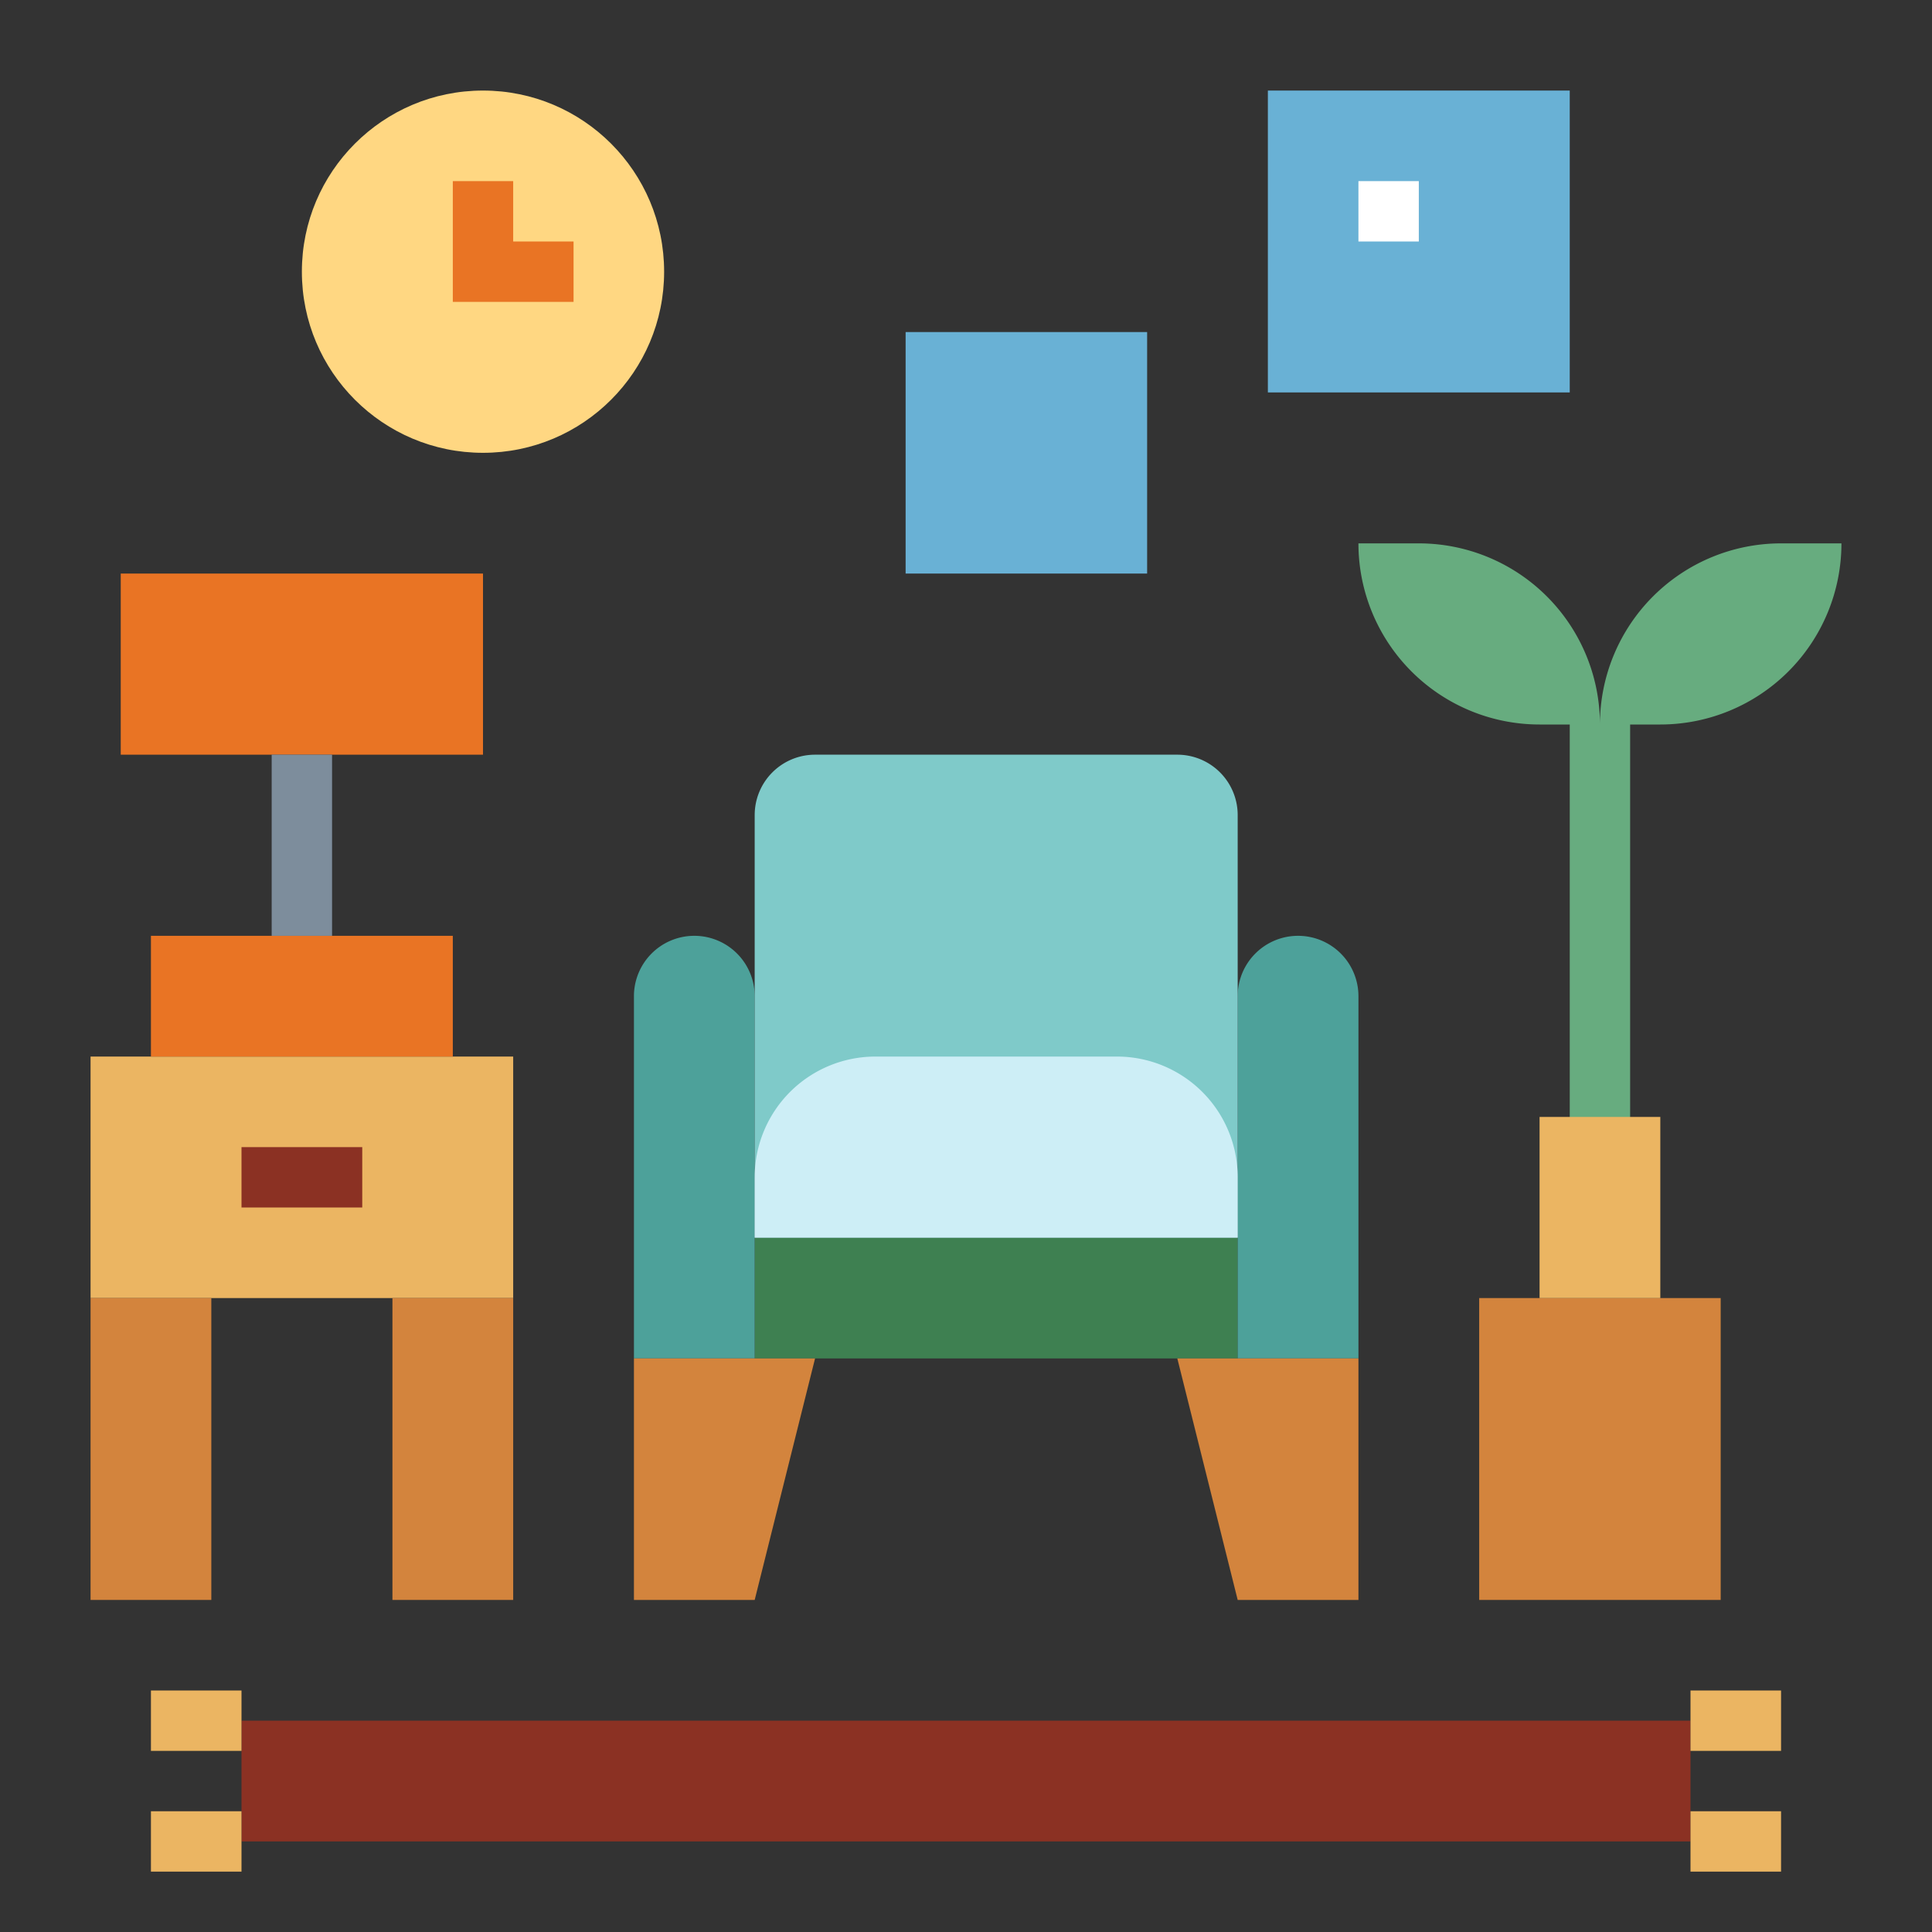 <?xml version="1.0"?>
<svg xmlns="http://www.w3.org/2000/svg" viewBox="0 0 64 64" width="512" height="512"><rect x="0" y="0" width="64" height="64" fill="#333333" stroke="none"/><g id="flat"><rect x="42" y="3" width="10" height="10" style="fill:#69b1d5"/><rect x="30" y="11" width="8" height="8" style="fill:#69b1d5"/><rect x="25" y="41" width="16" height="4" style="fill:#3e8051"/><path d="M43,31h0a2,2,0,0,1,2,2V45a0,0,0,0,1,0,0H41a0,0,0,0,1,0,0V33A2,2,0,0,1,43,31Z" style="fill:#4da19a"/><path d="M23,31h0a2,2,0,0,1,2,2V45a0,0,0,0,1,0,0H21a0,0,0,0,1,0,0V33A2,2,0,0,1,23,31Z" style="fill:#4da19a"/><path d="M27,25H39a2,2,0,0,1,2,2V41a0,0,0,0,1,0,0H25a0,0,0,0,1,0,0V27A2,2,0,0,1,27,25Z" style="fill:#7fcac9"/><path d="M29,35h8a4,4,0,0,1,4,4v2a0,0,0,0,1,0,0H25a0,0,0,0,1,0,0V39A4,4,0,0,1,29,35Z" style="fill:#cdeef6"/><polygon points="25 53 21 53 21 45 27 45 25 53" style="fill:#d3843d"/><polygon points="41 53 45 53 45 45 39 45 41 53" style="fill:#d3843d"/><rect x="3" y="35" width="14" height="8" style="fill:#ebb562"/><rect x="4" y="19" width="12" height="6" style="fill:#e97424"/><rect x="5" y="31" width="10" height="4" style="fill:#e97424"/><rect x="9" y="25" width="2" height="6" style="fill:#7d8d9c"/><circle cx="16" cy="9" r="6" style="fill:#ffd782"/><polygon points="19 10 15 10 15 6 17 6 17 8 19 8 19 10" style="fill:#e97424"/><rect x="49" y="43" width="8" height="10" style="fill:#d3843d"/><path d="M59,18a6,6,0,0,0-6,6,6,6,0,0,0-6-6H45a6,6,0,0,0,6,6h1V40h2V24h1a6,6,0,0,0,6-6Z" style="fill:#67ac7f"/><rect x="51" y="37" width="4" height="6" style="fill:#ebb562"/><rect x="8" y="57" width="48" height="4" style="fill:#8b3123"/><rect x="5" y="56" width="3" height="2" style="fill:#ebb562"/><rect x="5" y="60" width="3" height="2" style="fill:#ebb562"/><rect x="56" y="56" width="3" height="2" style="fill:#ebb562"/><rect x="56" y="60" width="3" height="2" style="fill:#ebb562"/><rect x="3" y="43" width="4" height="10" style="fill:#d3843d"/><rect x="13" y="43" width="4" height="10" style="fill:#d3843d"/><rect x="8" y="38" width="4" height="2" style="fill:#8b3123"/><rect x="45" y="6" width="2" height="2" style="fill:#fff"/></g></svg>
